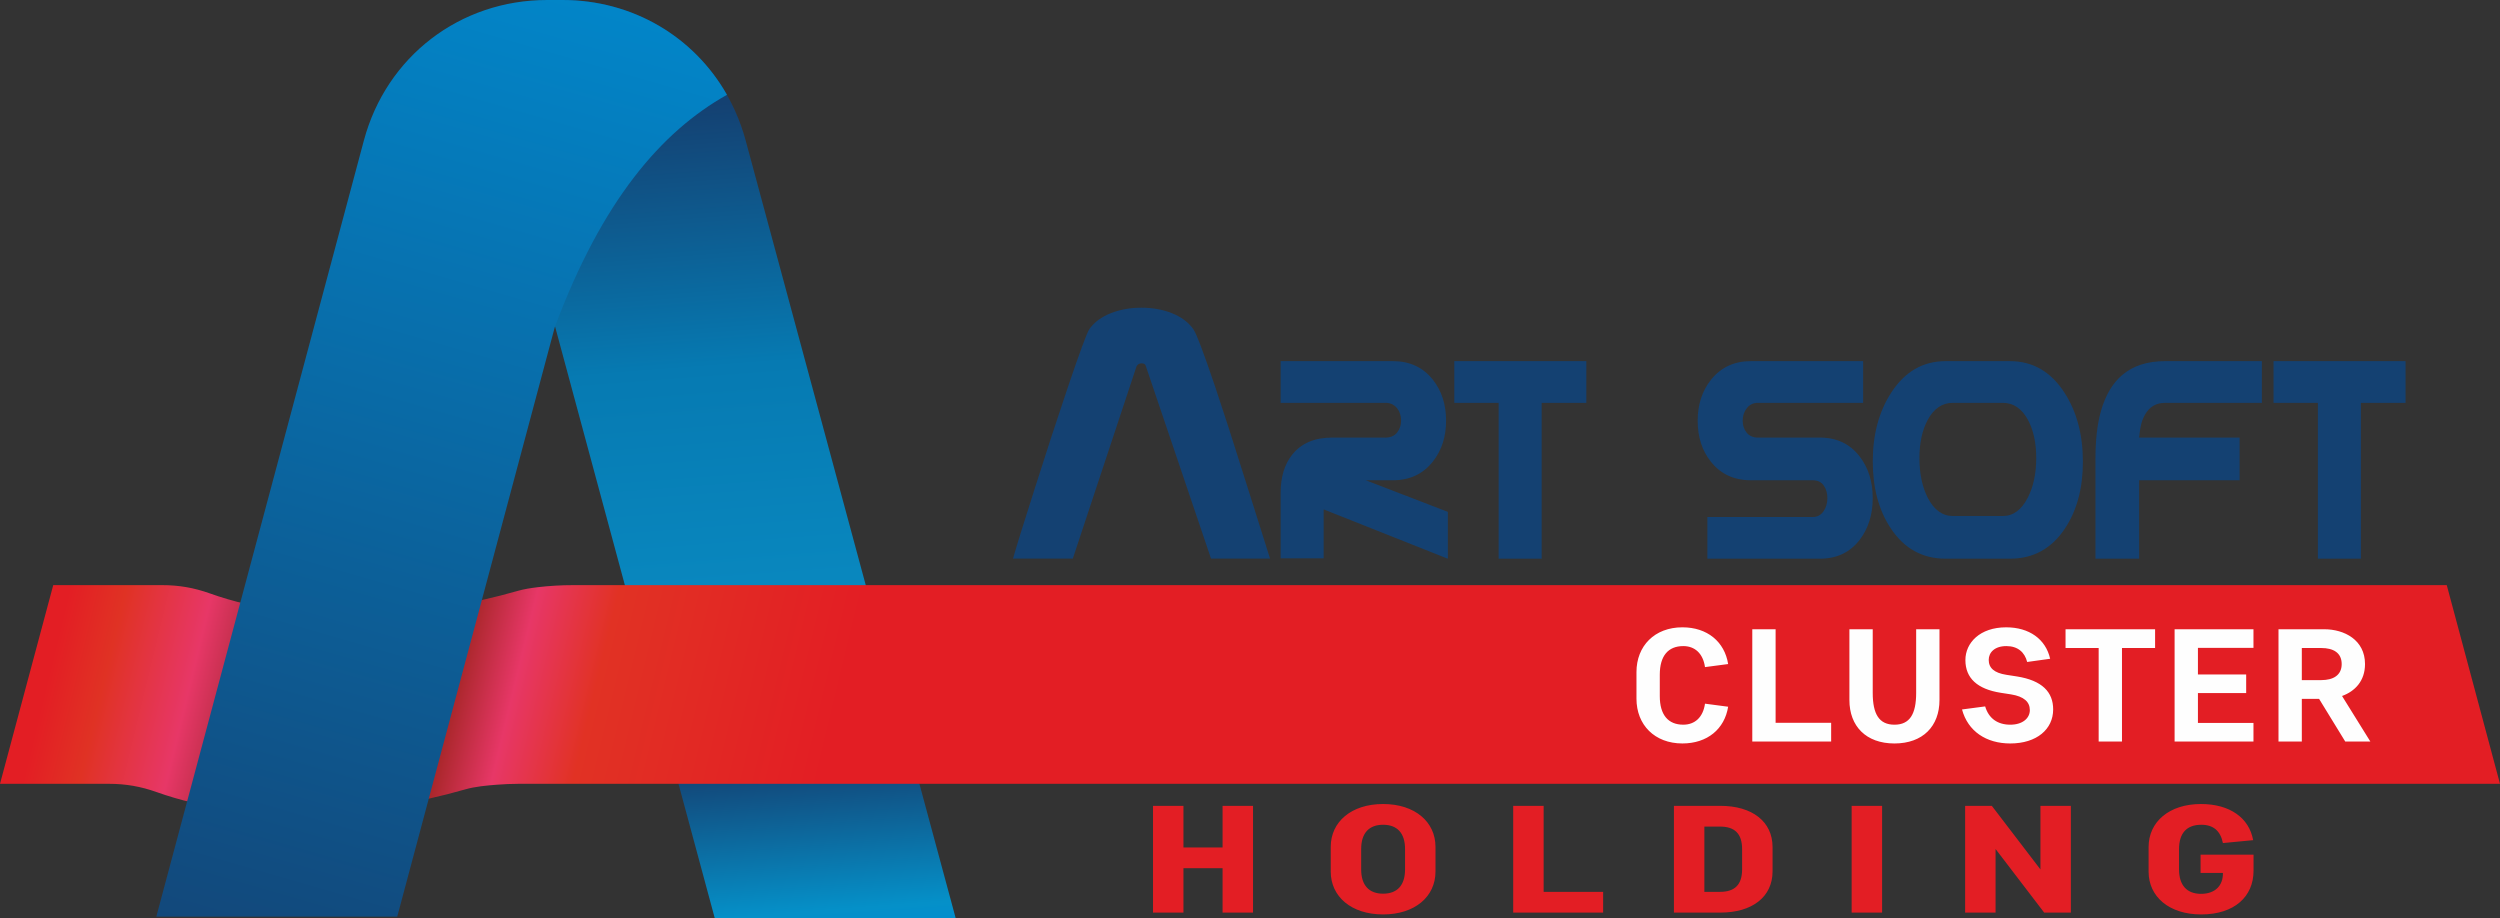 <?xml version="1.0" encoding="UTF-8"?>
<!DOCTYPE svg PUBLIC "-//W3C//DTD SVG 1.1//EN" "http://www.w3.org/Graphics/SVG/1.1/DTD/svg11.dtd">
<!-- Creator: CorelDRAW 2021 (64-Bit) -->
<svg xmlns="http://www.w3.org/2000/svg" xml:space="preserve" width="226.991mm" height="83.383mm" version="1.1" style="shape-rendering:geometricPrecision; text-rendering:geometricPrecision; image-rendering:optimizeQuality; fill-rule:evenodd; clip-rule:evenodd"
viewBox="0 0 23264 8545.76"
 xmlns:xlink="http://www.w3.org/1999/xlink"
 xmlns:xodm="http://www.corel.com/coreldraw/odm/2003">
 <rect x="0" y="0" width="23264" height="8545.76" fill="#333333" stroke="none"/>
 <defs>
  <style type="text/css">
   <![CDATA[
    .fil5 {fill:#FEFEFE;fill-rule:nonzero}
    .fil3 {fill:#E31E24;fill-rule:nonzero}
    .fil4 {fill:#144172;fill-rule:nonzero}
    .fil2 {fill:url(#id0)}
    .fil0 {fill:url(#id1)}
    .fil1 {fill:url(#id2)}
   ]]>
  </style>
  <linearGradient id="id0" gradientUnits="userSpaceOnUse" x1="2267.98" y1="9880.95" x2="5477.57" y2="-1229.53">
   <stop offset="0" style="stop-opacity:1; stop-color:#144172"/>
   <stop offset="1" style="stop-opacity:1; stop-color:#008DD2"/>
  </linearGradient>
  <linearGradient id="id1" gradientUnits="userSpaceOnUse" x1="6887.51" y1="9394.69" x2="6246.99" y2="996.02">
   <stop offset="0" style="stop-opacity:1; stop-color:#008DD2"/>
   <stop offset="0.082" style="stop-opacity:1; stop-color:#028ECD"/>
   <stop offset="0.102" style="stop-opacity:1; stop-color:#0590C8"/>
   <stop offset="0.271" style="stop-opacity:1; stop-color:#144172"/>
   <stop offset="0.451" style="stop-opacity:1; stop-color:#0988BF"/>
   <stop offset="0.71" style="stop-opacity:1; stop-color:#067AB2"/>
   <stop offset="1" style="stop-opacity:1; stop-color:#144172"/>
  </linearGradient>
  <linearGradient id="id2" gradientUnits="userSpaceOnUse" x1="616.89" y1="5600.17" x2="7627.7" y2="7293.9">
   <stop offset="0" style="stop-opacity:1; stop-color:#E31E24"/>
   <stop offset="0.071" style="stop-opacity:1; stop-color:#E03224"/>
   <stop offset="0.18" style="stop-opacity:1; stop-color:#E73767"/>
   <stop offset="0.29" style="stop-opacity:1; stop-color:#8E2425"/>
   <stop offset="0.502" style="stop-opacity:1; stop-color:#9F2420"/>
   <stop offset="0.588" style="stop-opacity:1; stop-color:#E73767"/>
   <stop offset="0.69" style="stop-opacity:1; stop-color:#E13224"/>
   <stop offset="1" style="stop-opacity:1; stop-color:#E31E24"/>
  </linearGradient>
 </defs>
 <g id="Слой_x0020_1">
  <g id="_1783405005024">
   <path class="fil0" d="M8893.72 8545.76l-2241.97 0 -2084.35 -7721.83 523.52 -823.93 143.11 0c810.25,0 1493.93,526.17 1705.15,1308.37l1954.53 7237.39z"/>
   <path class="fil1" d="M-0 7293.83l495.42 -1848.88 1012.58 0c155.67,0 296.82,24.19 444.74,76.95 886.27,316.09 1983.76,230.01 2872.64,-25.39 47.48,-13.66 111.67,-24.41 179.88,-32.44 107.96,-12.66 218.39,-19.12 327.21,-19.12 1558.09,0 15878.07,0 17436.11,0l495.42 1848.88 -18439.85 0c-66.85,0 -134.38,3.39 -200.91,8.35 -93.75,6.99 -202.43,17.11 -293.23,43.2 -888.73,255.41 -1987.56,341.03 -2872.71,25.39 -147.59,-52.64 -288.67,-76.94 -444.72,-76.94l-1012.58 0z"/>
   <path class="fil2" d="M5162.46 3044.82l0 -0.07 -1466 5485.41 -2241.97 0 1931.27 -7221.79c209.31,-782.7 894.9,-1308.37 1705.15,-1308.37l143.11 0c652.35,0 1223.65,340.86 1530.91,882.24 -612.61,344.13 -1163.18,986.34 -1602.49,2162.51l0 0.07z"/>
   <path class="fil3" d="M11376.87 8492.24l283.26 0 0 -993.4 -283.26 0 0 387.45 -364.16 0 0 -387.45 -283.21 0 0 993.4 283.21 0 0 -412.97 364.16 0 0 412.97zm1493.85 -1010.43c-296.12,0 -487.43,166.06 -487.43,398.77l0 229.94c0,232.74 191.31,398.78 487.43,398.78 296.11,0 487.41,-166.04 487.41,-398.78l0 -229.94c0,-232.71 -191.31,-398.77 -487.41,-398.77zm0 834.46c-128.71,0 -204.14,-75.24 -204.14,-225.65l0 -190.19c0,-150.38 75.43,-225.62 204.14,-225.62 128.75,0 204.15,75.24 204.15,225.62l0 190.19c0,150.41 -75.4,225.65 -204.15,225.65zm1210.53 175.97l836.88 0 0 -193.04 -553.64 0 0 -800.36 -283.24 0 0 993.4zm1495.64 0l432.16 0c296.15,0 485.63,-146.18 485.63,-383.15l0 -227.09c0,-236.97 -189.48,-383.15 -485.63,-383.15l-432.16 0 0 993.4zm634.54 -403.08c0,149.08 -73.57,210.04 -205.97,210.04l-145.35 0 0 -607.36 145.35 0c132.4,0 205.97,61.04 205.97,210.02l0 187.3zm1302.53 -590.32l-283.24 0 0 993.4 283.24 0 0 -993.4zm1508.47 993.4l248.34 0 0 -993.4 -283.21 0 0 591.78 -452.45 -591.78 -248.31 0 0 993.4 283.21 0 0 -591.81 452.41 591.81zm1254.76 -590.37c0,-147.57 69.87,-227.05 207.85,-227.05 112.25,0 178.39,58.2 200.49,170.29l281.32 -26.97c-36.68,-207.18 -216.96,-336.33 -485.51,-336.33 -296.07,0 -487.36,166.06 -487.36,400.19l0 228.53c0,234.18 191.29,398.78 489.21,398.78 310.89,0 487.38,-167.45 487.38,-405.93l0 -150.41 -492.92 0 0 170.29 207.88 0 0 5.71c0,112.06 -71.73,188.73 -204.19,188.73 -130.56,0 -204.15,-79.46 -204.15,-227.08l0 -188.75z"/>
   <path class="fil4" d="M11818.58 5198.09l-549.31 0 -605.77 -1788.78c-3.9,-18.8 -16.86,-28.51 -40.24,-28.51 -21.39,0 -36.96,9.72 -47.35,28.51l-592.74 1788.78 -556.48 0c31.13,-110.26 99.26,-330.14 204.3,-658.28 104.39,-328.85 205.57,-639.49 304.83,-932.67 110.25,-325.55 177.05,-507.16 201.06,-544.13 46.02,-64.89 112.13,-114.15 199.72,-148.55 87.57,-34.34 182.25,-51.2 284.72,-51.2 103.13,0 197.81,16.86 284.09,51.2 86.91,34.4 153.06,83.66 199.1,148.55 27.9,38.25 96.01,217.92 204.94,540.26 66.8,197.79 167.31,509.13 300.29,932.59 81.07,257.52 150.43,478.03 208.83,662.23zm1654.53 1.28l-1155.66 -459.28 0 455.74 -400.36 0 0 -610.18c0,-146.81 35.95,-265.32 108.32,-355.65 84.15,-105.22 207.85,-158.09 371.02,-158.09l497.3 0c46.17,0 81.59,-15.39 106.73,-46.67 25.13,-31.33 37.44,-68.24 37.44,-110.36 0,-45.66 -11.78,-83.66 -35.9,-114.45 -27.2,-34.37 -63.1,-51.84 -108.27,-51.84l-976.64 0 0 -387.95 1044.9 0c156.5,0 280.19,57.47 371.53,172.45 82.07,103.67 123.16,230.93 123.16,381.79 0,149.84 -41.09,276.6 -123.16,380.28 -91.34,116 -215.03,173.94 -371.53,173.94l-252.49 0 763.61 294.08 0 436.18zm1288.62 -1450.78l-415.66 0 0 1450.32 -400.31 0 0 -1450.32 -412.61 0 0 -387.95 1228.58 0 0 387.95zm2575.71 0l-977.65 0c-44.11,0 -79.03,16.43 -104.69,49.8 -25.64,32.83 -38.47,71.83 -38.47,116.49 0,43.11 12.33,80.6 36.97,110.86 24.61,30.78 60.01,46.17 106.2,46.17l576.33 0c155.5,0 278.69,58.5 368.46,175.02 81.6,105.17 122.16,234.52 122.16,388.48 0,152.9 -40.55,282.25 -121.6,388.48 -90.32,116.5 -213.51,175.02 -368.51,175.02l-1048.43 0 0 -388.03 981.2 0c42.11,0 75.45,-17.94 99.58,-53.34 24.11,-35.4 35.91,-75.96 35.91,-122.14 0,-46.17 -11.3,-85.72 -34.4,-118.03 -23.1,-32.36 -56.96,-48.28 -101.09,-48.28l-576.79 0c-156.57,0 -280.21,-57.44 -371.55,-172.41 -82.12,-102.65 -123.18,-229.89 -123.18,-381.82 0,-149.86 41.06,-276.62 123.18,-380.28 92.34,-115.93 216.04,-173.95 371.55,-173.95l1044.83 0 0 387.95zm1367.15 1450.32l-599.4 0c-215.53,0 -385.42,-93.92 -509.63,-281.25 -112.32,-168.35 -168.33,-376.17 -168.33,-623.03 0,-250.43 56.98,-463.92 171.47,-640.47 126.2,-195.51 295.05,-293.53 506.49,-293.53l599.4 0c211.42,0 380.28,98.02 506.51,293.53 114.44,176.55 171.4,390.54 171.4,642 0,246.88 -55.43,454.19 -166.77,621.5 -124.2,187.33 -294.6,281.25 -511.14,281.25zm-67.23 -397.21c95.97,0 173.43,-56.48 231.43,-168.88 52.86,-102.13 79.56,-225.81 79.56,-370.5 0,-140.64 -25.66,-258.67 -76.44,-354.11 -57.52,-106.23 -135.52,-159.63 -234.56,-159.63l-464.95 0c-99.08,0 -177.08,53.4 -234.54,159.63 -50.77,95.44 -76.44,213.46 -76.44,354.11 0,145.76 26.17,269.43 77.97,370.5 58.5,112.4 135.99,168.88 233.01,168.88l464.95 0zm2203.49 -332.6l-934.88 0 0 729.81 -406.42 0 0 -934.02c0,-172.43 16.9,-319.74 51.3,-440.84 41.04,-144.72 106.23,-255.53 195.55,-332.58 101.07,-87.26 235.04,-130.84 401.27,-130.84l900.16 0 0 387.95 -899.6 0c-101.09,0 -171.96,53.92 -211.96,161.69 -13.33,35.38 -23.07,89.27 -30.3,161.63l934.88 0 0 386.42 0 10.77zm1544.35 -720.51l-415.68 0 0 1450.32 -400.26 0 0 -1450.32 -412.64 0 0 -387.95 1228.58 0 0 387.95z"/>
   <path class="fil5" d="M15445.32 6278c0,-174.67 77.9,-265.75 218.73,-265.75 107.66,0 183.9,68.67 202.04,195.58l215.35 -28.41c-33.03,-207.48 -193.73,-341.83 -425.67,-341.83 -258.46,0 -427.44,173.15 -427.44,416.48l0 247.81c0,243.36 168.98,416.51 427.44,416.51 231.93,0 392.63,-134.33 425.67,-341.83l-215.35 -28.38c-18.14,126.88 -94.37,195.55 -202.04,195.55 -140.83,0 -218.73,-91.03 -218.73,-265.7l0 -200.03zm860.76 622.48l733.84 0 0 -174.67 -516.81 0 0 -870.34 -217.03 0 0 1045.01zm1322.9 -156.76c-142.51,0 -202.14,-98.5 -202.14,-295.57l0 -592.69 -217.01 0 0 658.39c0,244.81 155.67,404.53 419.15,404.53 263.39,0 419.09,-159.72 419.09,-404.53l0 -658.39 -217.04 0 0 592.69c0,197.06 -59.61,295.57 -202.05,295.57zm1476.92 -141.76c0,-161.28 -101.04,-270.27 -339.56,-307.57l-96.14 -14.91c-114.25,-17.95 -164,-64.19 -164,-138.86 0,-68.7 54.7,-128.38 164,-128.38 106.02,0 170.64,56.74 193.82,147.8l213.76 -29.87c-41.46,-183.6 -195.5,-292.59 -409.22,-292.59 -245.14,0 -379.37,144.78 -379.37,304.54 0,168.68 111.01,270.2 328.02,304.58l96.08 14.89c120.96,19.4 175.57,70.17 175.57,146.31 0,74.65 -66.25,135.82 -182.21,135.82 -117.57,0 -200.46,-58.2 -233.54,-170.16l-215.38 28.4c54.68,202.98 225.27,316.42 448.92,316.42 246.83,0 399.25,-132.81 399.25,-316.42zm115.24 -571.8l308.17 0 0 870.32 216.99 0 0 -870.32 308.12 0 0 -174.69 -833.28 0 0 174.69zm1014.81 870.32l733.87 0 0 -173.16 -516.8 0 0 -277.65 448.92 0 0 -173.17 -448.92 0 0 -247.82 516.8 0 0 -173.21 -733.87 0 0 1045.01zm1587.98 0l233.57 0 -263.44 -423.96c119.32,-43.28 213.77,-138.81 213.77,-297.1 0,-225.39 -193.82,-323.95 -379.37,-323.95l-425.78 0 0 1045.01 217.04 0 0 -397.09 160.7 0 243.5 397.09zm-404.2 -571.76l0 -298.56 182.19 0c109.37,0 188.86,43.3 188.86,149.25 0,104.55 -79.49,149.31 -188.86,149.31l-182.19 0z"/>
  </g>
 </g>
</svg>
